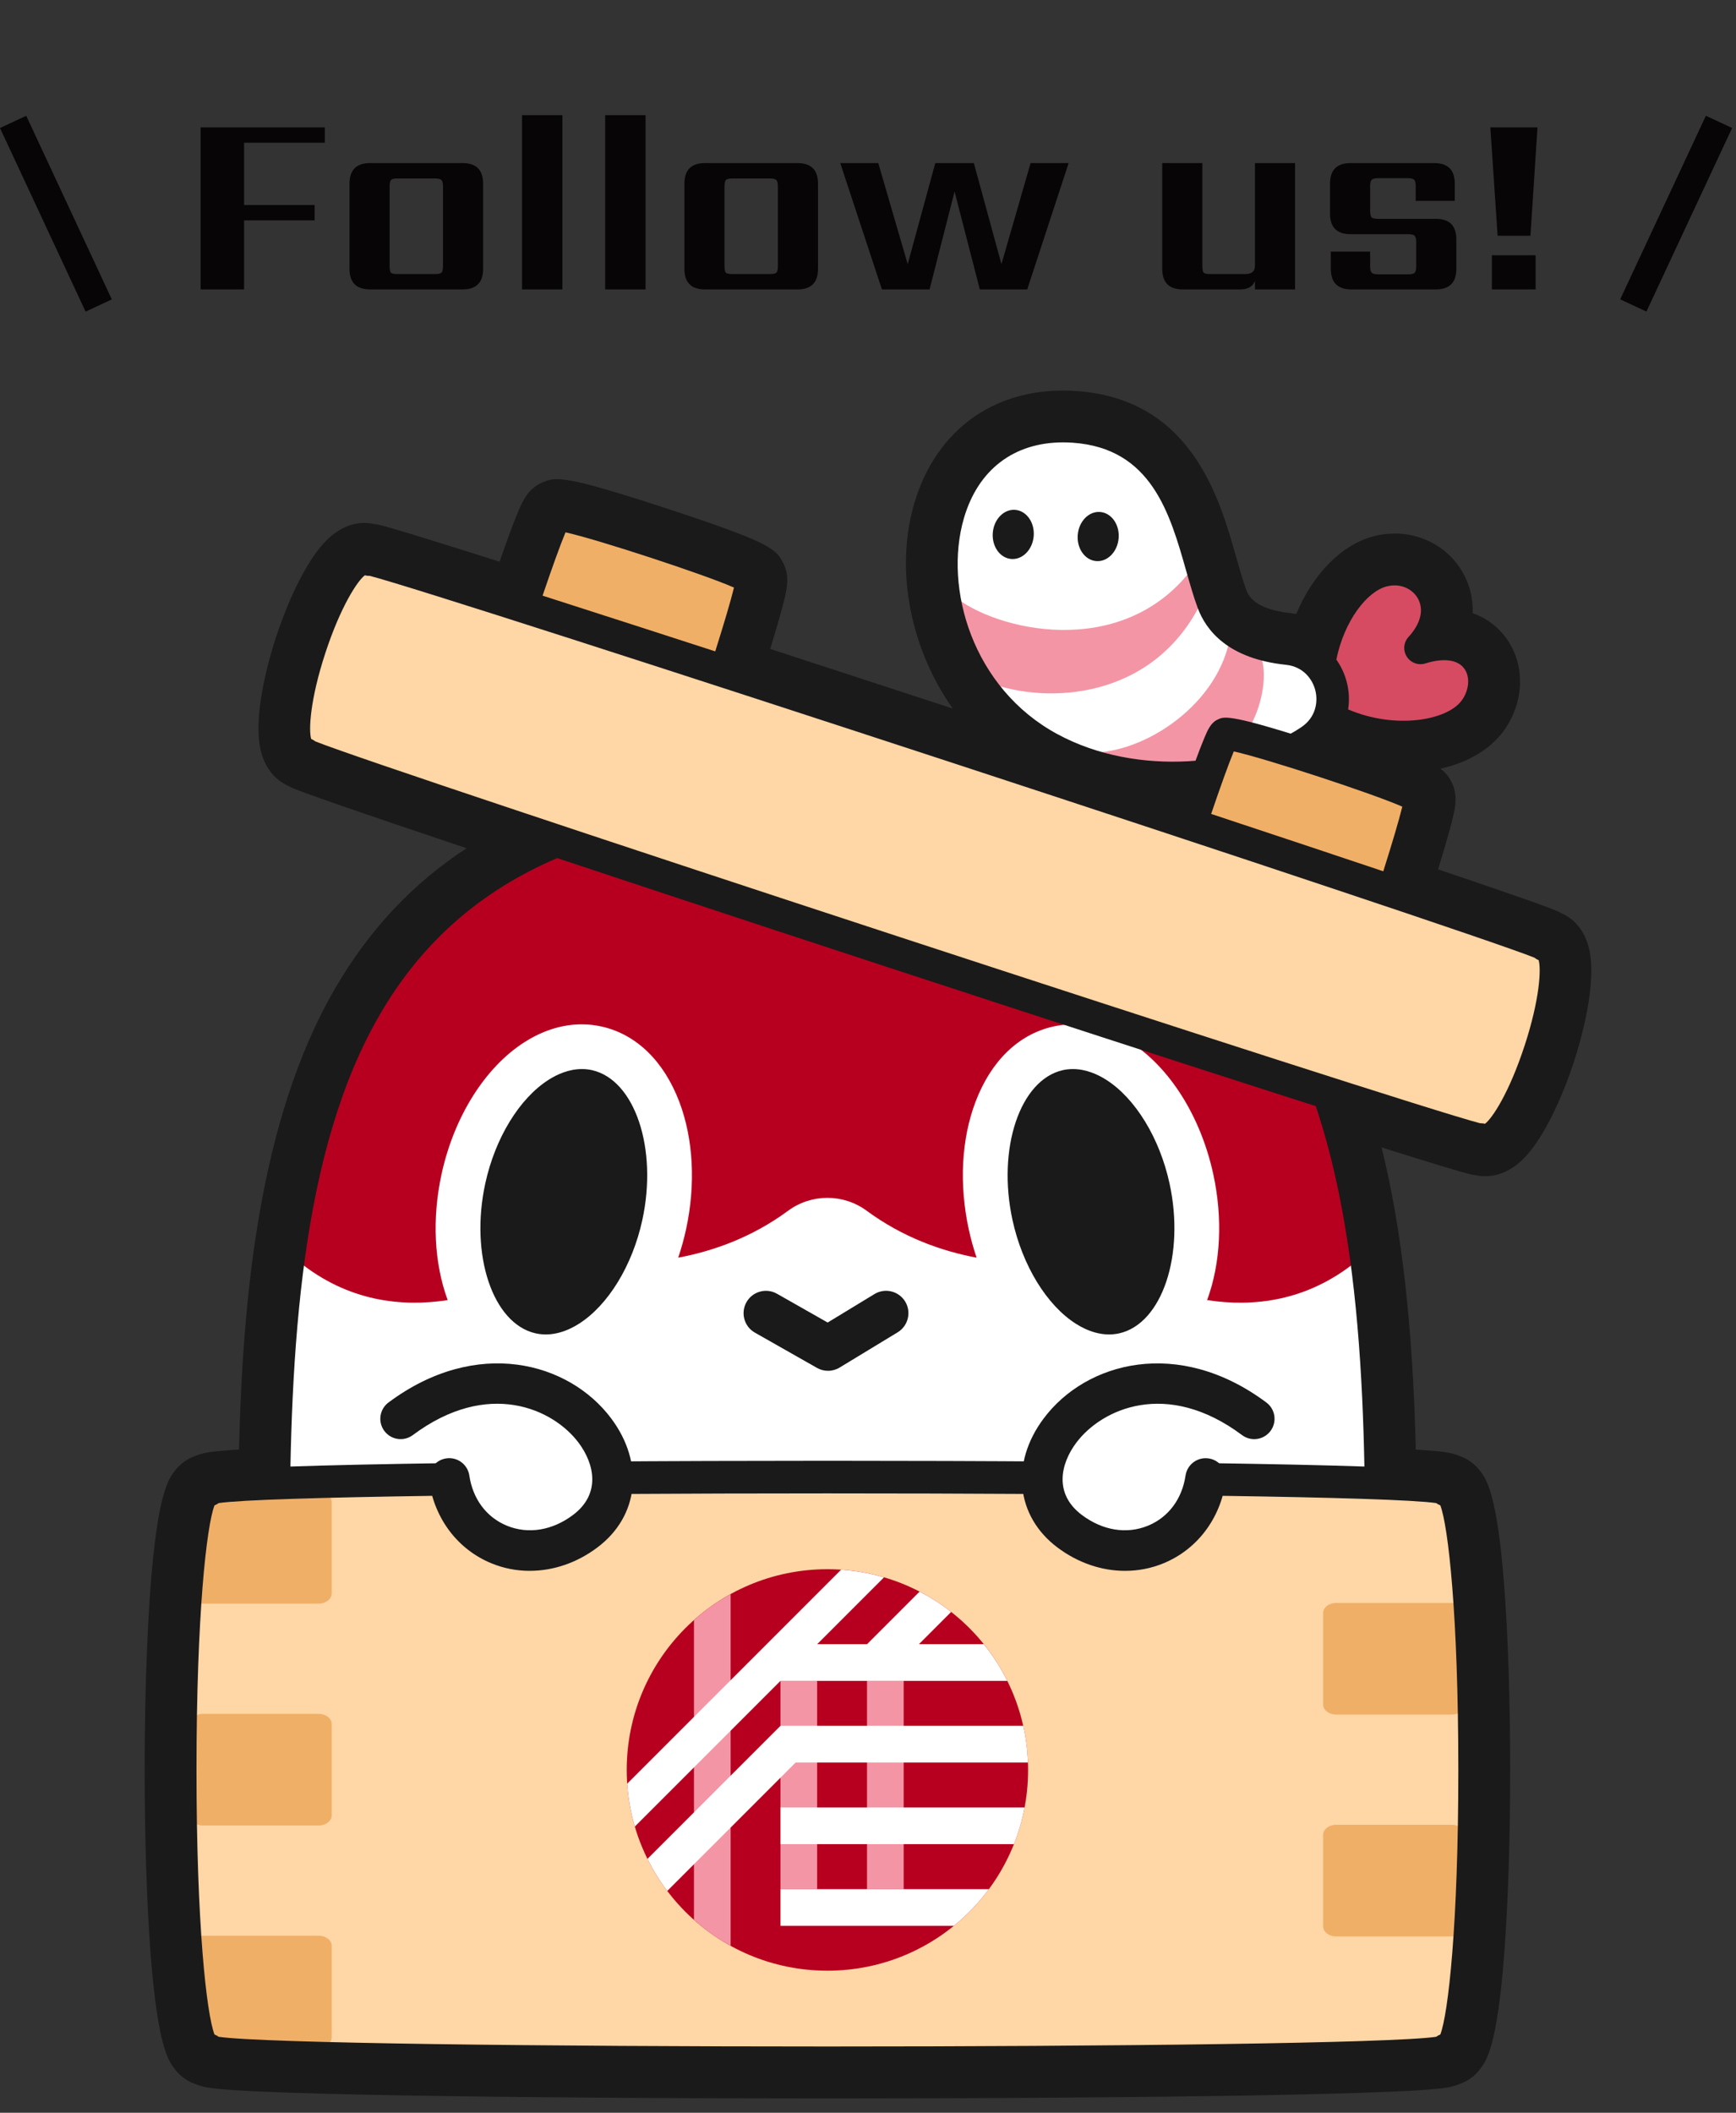<svg width="60" height="73" viewBox="0 0 60 73" fill="none" xmlns="http://www.w3.org/2000/svg">
<rect x="0" y="0" width="60" height="73" fill="#333333" stroke="none"/>
<path d="M54.907 32.721C54.721 32.023 54.299 31.701 53.968 31.553C53.905 31.518 53.838 31.486 53.767 31.457C53.676 31.42 53.552 31.372 53.387 31.311C53.09 31.202 52.65 31.046 52.081 30.849C51.456 30.633 50.658 30.36 49.703 30.038C49.797 29.731 49.883 29.448 49.957 29.194C50.074 28.794 50.161 28.473 50.215 28.241C50.292 27.916 50.408 27.428 50.139 26.969C50.057 26.819 49.968 26.694 49.783 26.56C50.734 26.347 51.504 25.894 51.965 25.26C52.688 24.268 52.727 22.982 52.065 22.059C51.773 21.652 51.375 21.355 50.899 21.185C50.916 20.675 50.791 20.174 50.532 19.74C49.918 18.709 48.696 18.22 47.492 18.525C46.389 18.804 45.383 19.818 44.803 21.213C44.746 21.204 44.689 21.195 44.632 21.189C43.323 21.053 43.136 20.548 43.074 20.382C42.956 20.061 42.843 19.662 42.722 19.238C42.145 17.201 41.178 13.791 37.208 13.511C35.868 13.417 34.642 13.726 33.663 14.405C32.684 15.085 31.969 16.123 31.595 17.408C30.924 19.712 31.473 22.423 32.928 24.481C30.742 23.765 28.624 23.074 26.62 22.422C26.708 22.133 26.788 21.866 26.859 21.624C26.976 21.225 27.063 20.904 27.118 20.671C27.194 20.347 27.31 19.859 27.041 19.4C26.799 18.951 26.539 18.715 23.04 17.569C19.541 16.422 19.193 16.459 18.732 16.677C18.243 16.887 18.047 17.349 17.917 17.656C17.823 17.877 17.703 18.187 17.561 18.577C17.471 18.824 17.372 19.103 17.266 19.408C16.31 19.104 15.504 18.851 14.866 18.654C14.288 18.474 13.842 18.34 13.542 18.253C13.373 18.204 13.245 18.169 13.15 18.146C13.077 18.127 13.005 18.114 12.935 18.106C12.579 18.028 12.048 18.037 11.484 18.49C10.49 19.287 9.746 21.382 9.542 22.005C9.337 22.628 8.697 24.756 9.026 25.988C9.213 26.686 9.635 27.007 9.966 27.155C10.028 27.19 10.096 27.222 10.167 27.251C10.257 27.288 10.381 27.336 10.547 27.396C10.842 27.505 11.281 27.661 11.853 27.859C12.867 28.21 14.303 28.697 16.125 29.308C14.256 30.531 12.765 32.12 11.589 34.139C8.911 38.735 8.387 45.015 8.26 50.085C7.987 50.101 7.757 50.118 7.574 50.136C7.32 50.16 7.005 50.191 6.712 50.321C6.459 50.412 6.233 50.578 6.056 50.802C5.829 51.092 5.449 51.577 5.202 54.847C5.072 56.576 5 58.817 5 61.157C5 63.496 5.072 65.737 5.202 67.466C5.449 70.735 5.829 71.221 6.056 71.511C6.233 71.735 6.459 71.9 6.712 71.992C7.005 72.122 7.32 72.153 7.575 72.177C7.907 72.21 8.389 72.24 9.008 72.267C10.153 72.318 11.798 72.363 13.897 72.4C17.783 72.468 23.006 72.505 28.604 72.505C34.201 72.505 39.421 72.468 43.303 72.4C45.4 72.363 47.044 72.318 48.188 72.267C48.807 72.24 49.289 72.209 49.62 72.177C49.875 72.153 50.189 72.122 50.484 71.992C50.736 71.901 50.963 71.735 51.139 71.511C51.367 71.221 51.746 70.737 51.993 67.467C52.123 65.738 52.195 63.497 52.195 61.157C52.195 58.817 52.123 56.577 51.993 54.848C51.746 51.578 51.367 51.093 51.139 50.804C50.963 50.58 50.737 50.413 50.484 50.323C50.189 50.192 49.875 50.162 49.62 50.137C49.439 50.12 49.209 50.103 48.934 50.086C48.825 45.803 48.446 42.448 47.75 39.645C48.249 39.802 48.69 39.94 49.068 40.057C49.645 40.235 50.09 40.37 50.392 40.457C50.561 40.507 50.689 40.542 50.783 40.565C50.857 40.583 50.929 40.596 50.999 40.605C51.11 40.629 51.223 40.641 51.336 40.641C51.727 40.641 52.102 40.499 52.45 40.221C53.444 39.424 54.188 37.329 54.392 36.706C54.596 36.083 55.237 33.954 54.907 32.723V32.721Z" fill="#1A1A1A"/>
<path d="M47.742 53.296C47.742 68.338 9.452 68.338 9.452 53.296C9.452 38.255 11.824 27.5 28.597 27.5C45.37 27.5 47.742 38.256 47.742 53.296Z" fill="white"/>
<path d="M28.619 47.364C28.488 47.364 28.356 47.331 28.238 47.264L26.091 46.045C25.72 45.835 25.59 45.363 25.8 44.992C26.01 44.62 26.482 44.491 26.854 44.701L28.606 45.696L30.224 44.712C30.588 44.491 31.064 44.607 31.285 44.971C31.506 45.336 31.39 45.811 31.026 46.033L29.02 47.251C28.897 47.326 28.758 47.364 28.619 47.364V47.364Z" fill="#1A1A1A"/>
<path d="M28.597 27.5C14.183 27.5 12.315 33.841 10.329 43.593C12.039 44.975 13.896 45.164 15.473 44.921C15.003 43.643 14.928 42.099 15.262 40.564C15.696 38.576 16.77 36.871 18.136 36.003C19.003 35.453 19.928 35.27 20.812 35.473C21.998 35.745 22.944 36.666 23.477 38.066C23.966 39.355 24.049 40.924 23.71 42.484C23.637 42.816 23.547 43.141 23.44 43.455C24.656 43.227 25.993 42.752 27.24 41.833C28.046 41.24 29.148 41.24 29.954 41.833C31.202 42.752 32.539 43.227 33.754 43.455C33.647 43.141 33.557 42.816 33.484 42.484C33.145 40.924 33.227 39.355 33.718 38.066C34.249 36.666 35.196 35.745 36.382 35.473C37.266 35.27 38.192 35.453 39.058 36.003C40.425 36.871 41.499 38.575 41.932 40.564C42.266 42.099 42.19 43.643 41.721 44.921C43.298 45.164 45.155 44.975 46.865 43.593C44.879 33.841 43.011 27.5 28.597 27.5Z" fill="#B7001F"/>
<path d="M28.597 65.139C23.492 65.139 18.725 64.114 15.174 62.255C11.062 60.101 8.889 57.003 8.889 53.297C8.889 46.441 9.286 39.416 12.165 34.475C13.62 31.978 15.591 30.157 18.192 28.91C20.956 27.584 24.36 26.939 28.597 26.939C32.834 26.939 36.237 27.584 39.002 28.91C41.602 30.157 43.574 31.978 45.029 34.475C47.908 39.416 48.304 46.441 48.304 53.297C48.304 57.004 46.132 60.102 42.02 62.255C38.469 64.114 33.702 65.139 28.597 65.139ZM28.597 28.062C20.822 28.062 15.91 30.279 13.136 35.041C10.392 39.751 10.014 46.599 10.014 53.297C10.014 57.419 13.103 59.902 15.695 61.259C19.089 63.037 23.671 64.015 28.598 64.015C33.524 64.015 38.106 63.036 41.5 61.259C44.092 59.902 47.181 57.419 47.181 53.297C47.181 46.599 46.803 39.752 44.059 35.041C41.285 30.28 36.372 28.062 28.598 28.062H28.597Z" fill="#1A1A1A"/>
<path d="M49.974 70.825C51.296 71.424 5.899 71.424 7.221 70.825C5.898 71.424 5.898 50.886 7.221 51.485C5.898 50.886 51.296 50.886 49.974 51.485C51.296 50.886 51.296 71.424 49.974 70.825Z" fill="#FFD6A5"/>
<path d="M11.464 55.059V51.901C11.464 51.708 11.263 51.551 11.015 51.551H7.013C6.765 51.551 6.564 51.708 6.564 51.901V55.059C6.564 55.252 6.765 55.408 7.013 55.408H11.015C11.263 55.408 11.464 55.252 11.464 55.059Z" fill="#F0AF67"/>
<path d="M50.63 58.892V55.734C50.63 55.541 50.429 55.384 50.181 55.384H46.179C45.931 55.384 45.73 55.541 45.73 55.734V58.892C45.73 59.085 45.931 59.241 46.179 59.241H50.181C50.429 59.241 50.63 59.085 50.63 58.892Z" fill="#F0AF67"/>
<path d="M11.464 62.724V59.566C11.464 59.373 11.263 59.217 11.015 59.217H7.013C6.765 59.217 6.564 59.373 6.564 59.566V62.724C6.564 62.917 6.765 63.074 7.013 63.074H11.015C11.263 63.074 11.464 62.917 11.464 62.724Z" fill="#F0AF67"/>
<path d="M50.63 66.558V63.4C50.63 63.207 50.429 63.05 50.181 63.05H46.179C45.931 63.05 45.73 63.207 45.73 63.4V66.558C45.73 66.751 45.931 66.907 46.179 66.907H50.181C50.429 66.907 50.63 66.751 50.63 66.558Z" fill="#F0AF67"/>
<path d="M11.464 70.39V67.233C11.464 67.039 11.263 66.883 11.015 66.883H7.013C6.765 66.883 6.564 67.039 6.564 67.233V70.39C6.564 70.583 6.765 70.74 7.013 70.74H11.015C11.263 70.74 11.464 70.583 11.464 70.39Z" fill="#F0AF67"/>
<path d="M28.603 71.835C23.01 71.835 17.791 71.798 13.908 71.73C11.816 71.694 10.178 71.649 9.037 71.598C8.43 71.571 7.959 71.541 7.638 71.51C7.386 71.486 7.129 71.461 6.937 71.359C6.804 71.312 6.68 71.223 6.581 71.096C6.437 70.912 6.099 70.481 5.868 67.413C5.739 65.7 5.668 63.477 5.668 61.154C5.668 58.831 5.739 56.608 5.868 54.895C6.099 51.828 6.437 51.397 6.581 51.212C6.681 51.086 6.804 50.997 6.937 50.949C7.129 50.847 7.386 50.822 7.638 50.798C7.959 50.767 8.43 50.737 9.037 50.71C10.178 50.659 11.816 50.614 13.908 50.578C17.789 50.51 23.006 50.473 28.597 50.473H28.603C34.194 50.473 39.41 50.51 43.29 50.578C45.38 50.614 47.018 50.659 48.158 50.71C48.766 50.737 49.236 50.767 49.556 50.798C49.809 50.822 50.066 50.847 50.258 50.949C50.391 50.996 50.514 51.085 50.613 51.212C50.758 51.396 51.096 51.827 51.327 54.895C51.456 56.608 51.527 58.831 51.527 61.154C51.527 63.477 51.456 65.7 51.327 67.413C51.096 70.48 50.757 70.911 50.613 71.096C50.514 71.222 50.391 71.312 50.258 71.359C50.066 71.461 49.809 71.486 49.556 71.51C49.236 71.541 48.766 71.571 48.158 71.598C47.018 71.649 45.381 71.694 43.29 71.73C39.41 71.798 34.194 71.835 28.603 71.835ZM49.74 71.336C49.74 71.336 49.741 71.336 49.742 71.336C49.742 71.336 49.742 71.336 49.74 71.336ZM7.453 71.336C7.453 71.336 7.452 71.336 7.452 71.336C7.452 71.336 7.452 71.336 7.453 71.336ZM7.558 70.375C10.64 70.822 46.554 70.822 49.636 70.375C49.681 70.342 49.729 70.316 49.78 70.297C50.055 69.59 50.403 66.492 50.403 61.155C50.403 55.818 50.054 52.72 49.78 52.012C49.728 51.993 49.68 51.967 49.636 51.934C48.096 51.711 38.345 51.599 28.597 51.599C18.85 51.599 9.099 51.711 7.558 51.934C7.513 51.967 7.465 51.993 7.414 52.012C7.139 52.72 6.791 55.818 6.791 61.155C6.791 66.492 7.139 69.59 7.414 70.297C7.466 70.316 7.514 70.342 7.558 70.375ZM7.452 50.973C7.452 50.973 7.452 50.973 7.454 50.973C7.454 50.973 7.453 50.973 7.452 50.973ZM49.742 50.973C49.742 50.973 49.742 50.973 49.74 50.973C49.74 50.973 49.741 50.973 49.742 50.973Z" fill="#1A1A1A"/>
<path d="M43.348 49.023C38.551 45.445 33.999 50.68 36.971 52.909C38.884 54.344 41.335 53.334 41.668 51.086" fill="white"/>
<path d="M38.883 54.276C38.075 54.276 37.259 54.001 36.55 53.47C35.111 52.391 34.914 50.557 36.072 49.01C37.536 47.052 40.731 46.194 43.768 48.459C44.08 48.691 44.143 49.131 43.912 49.442C43.68 49.754 43.239 49.817 42.929 49.586C40.324 47.642 38.073 48.68 37.197 49.851C36.653 50.578 36.419 51.616 37.393 52.346C38.109 52.884 38.942 53.018 39.679 52.715C40.382 52.426 40.854 51.794 40.975 50.983C41.032 50.599 41.389 50.334 41.772 50.391C42.156 50.447 42.421 50.804 42.364 51.188C42.173 52.483 41.369 53.539 40.214 54.014C39.788 54.19 39.337 54.276 38.885 54.276L38.883 54.276Z" fill="#1A1A1A"/>
<path d="M13.845 49.023C18.642 45.445 23.195 50.68 20.222 52.909C18.309 54.344 15.858 53.334 15.525 51.086" fill="white"/>
<path d="M18.311 54.276C17.858 54.276 17.409 54.19 16.982 54.014C15.826 53.539 15.023 52.483 14.831 51.188C14.774 50.805 15.039 50.447 15.423 50.39C15.807 50.333 16.164 50.598 16.221 50.982C16.341 51.794 16.814 52.426 17.517 52.715C18.253 53.018 19.086 52.883 19.803 52.346C20.777 51.615 20.543 50.578 19.999 49.851C19.122 48.679 16.873 47.642 14.266 49.586C13.955 49.817 13.516 49.753 13.284 49.442C13.052 49.131 13.116 48.691 13.427 48.459C16.465 46.193 19.659 47.052 21.124 49.009C22.281 50.556 22.084 52.391 20.645 53.469C19.937 54.001 19.12 54.275 18.312 54.275L18.311 54.276Z" fill="#1A1A1A"/>
<path d="M47.793 19.716C49.215 19.357 50.43 20.936 49.096 22.387C51.106 21.757 51.778 23.428 50.971 24.537C50.204 25.591 47.641 25.921 45.598 24.622C45.209 22.233 46.528 20.036 47.793 19.716Z" fill="#D64B62"/>
<path d="M45.285 25.596C46.637 24.692 46.123 22.581 44.504 22.412C43.36 22.293 42.313 21.869 41.92 20.808C41.164 18.763 40.908 15.004 37.12 14.737C31.322 14.328 31.014 23.012 36.275 25.858C39.33 27.511 43.234 26.967 45.284 25.596H45.285Z" fill="white"/>
<path d="M32.931 20.563C34.377 21.795 38.743 22.82 41.154 19.713L41.458 20.927C39.797 24.141 36.241 24.347 34.206 23.597L32.931 20.563Z" fill="#F495A5"/>
<path d="M37.452 25.996C39.345 26.158 42.004 24.479 42.489 22.142L43.551 22.627C44.006 23.538 43.308 26.633 40.729 26.572L37.452 25.996Z" fill="#F495A5"/>
<path d="M51.523 22.448C51.206 22.007 50.722 21.753 50.141 21.701C50.328 21.075 50.206 20.495 49.959 20.082C49.496 19.306 48.57 18.94 47.655 19.172C46.863 19.372 46.084 20.109 45.572 21.144C45.432 21.426 45.317 21.721 45.225 22.023C45.018 21.936 44.796 21.877 44.561 21.853C43.419 21.734 42.707 21.317 42.447 20.613C42.319 20.267 42.203 19.855 42.079 19.42C41.482 17.311 40.663 14.423 37.16 14.176C34.748 14.007 32.907 15.284 32.234 17.594C31.404 20.447 32.589 24.503 36.008 26.353C37.433 27.124 39.012 27.448 40.522 27.448C42.496 27.448 44.353 26.895 45.596 26.064C45.813 25.919 45.998 25.743 46.15 25.546C46.929 25.879 47.739 26.032 48.493 26.032C49.778 26.032 50.899 25.591 51.425 24.869C51.977 24.109 52.016 23.137 51.522 22.449L51.523 22.448ZM44.972 25.129C43.023 26.432 39.337 26.876 36.543 25.364C33.623 23.785 32.609 20.333 33.314 17.908C33.803 16.227 35.043 15.285 36.742 15.285C36.853 15.285 36.967 15.289 37.081 15.297C39.797 15.488 40.435 17.74 40.998 19.726C41.128 20.183 41.251 20.615 41.394 21.002C41.683 21.785 42.448 22.762 44.445 22.97C45.048 23.033 45.365 23.47 45.462 23.858C45.559 24.249 45.481 24.789 44.972 25.128V25.129ZM50.517 24.206C50.024 24.883 48.248 25.216 46.594 24.512C46.641 24.213 46.63 23.899 46.552 23.588C46.479 23.294 46.354 23.025 46.187 22.792C46.458 21.451 47.248 20.433 47.93 20.261C48.426 20.135 48.821 20.369 48.993 20.657C49.225 21.047 49.112 21.539 48.682 22.007C48.51 22.194 48.485 22.473 48.621 22.688C48.758 22.903 49.021 22.999 49.264 22.923C49.895 22.725 50.386 22.791 50.61 23.104C50.818 23.393 50.779 23.846 50.518 24.206H50.517Z" fill="#1A1A1A"/>
<path d="M38.663 18.595C38.701 18.127 38.415 17.721 38.024 17.69C37.634 17.658 37.287 18.013 37.249 18.481C37.211 18.95 37.497 19.355 37.888 19.387C38.278 19.418 38.625 19.064 38.663 18.595Z" fill="#1A1A1A"/>
<path d="M35.727 18.522C35.765 18.054 35.479 17.648 35.088 17.617C34.698 17.585 34.351 17.94 34.313 18.408C34.275 18.877 34.561 19.282 34.951 19.314C35.342 19.345 35.689 18.991 35.727 18.522Z" fill="#1A1A1A"/>
<path d="M25.96 20.018C26.246 19.847 19.107 17.507 19.237 17.814C19.107 17.508 17.971 20.945 18.258 20.773C17.971 20.944 25.111 23.284 24.981 22.976C25.11 23.283 26.246 19.846 25.96 20.018Z" fill="#F0AF67"/>
<path d="M49.058 27.588C49.344 27.417 42.205 25.077 42.334 25.385C42.205 25.078 40.941 28.427 41.228 28.256C40.941 28.427 48.081 30.767 47.951 30.46C48.08 30.767 49.344 27.417 49.058 27.588Z" fill="#F0AF67"/>
<path d="M53.381 32.65C54.706 32.854 11.567 18.716 12.755 19.336C11.567 18.716 9.227 25.854 10.552 26.058C9.227 25.855 52.367 39.992 51.178 39.373C52.367 39.992 54.706 32.855 53.381 32.65Z" fill="#FFD6A5"/>
<path d="M54.263 32.893C54.141 32.436 53.877 32.238 53.671 32.152C53.624 32.125 53.572 32.098 53.513 32.074C53.431 32.04 53.314 31.995 53.157 31.938C52.864 31.83 52.429 31.676 51.862 31.48C51.102 31.216 50.099 30.875 48.872 30.462C49.042 29.92 49.194 29.424 49.316 29.008C49.429 28.619 49.513 28.309 49.566 28.087C49.626 27.832 49.693 27.551 49.57 27.322C49.566 27.314 49.562 27.307 49.559 27.299C49.446 27.089 49.339 26.889 45.93 25.772C42.521 24.654 42.317 24.752 42.101 24.855C42.1 24.855 42.099 24.856 42.098 24.857C41.852 24.959 41.739 25.226 41.629 25.486C41.54 25.697 41.424 25.997 41.285 26.378C41.14 26.775 40.974 27.25 40.796 27.771C38.452 26.996 35.91 26.159 33.278 25.296C30.657 24.438 28.124 23.611 25.786 22.852C25.952 22.325 26.099 21.842 26.217 21.436C26.331 21.047 26.415 20.737 26.467 20.515C26.528 20.26 26.595 19.979 26.471 19.75C26.467 19.743 26.464 19.736 26.46 19.729C26.347 19.518 26.24 19.318 22.831 18.201C19.422 17.084 19.218 17.181 19.002 17.285C18.994 17.288 18.987 17.291 18.98 17.296C18.745 17.407 18.633 17.673 18.531 17.915C18.441 18.125 18.326 18.424 18.187 18.804C18.038 19.212 17.867 19.702 17.684 20.24C16.448 19.846 15.437 19.528 14.667 19.29C14.095 19.113 13.654 18.979 13.356 18.893C13.195 18.846 13.075 18.813 12.989 18.792C12.926 18.777 12.869 18.767 12.815 18.762C12.598 18.709 12.269 18.713 11.899 19.009C10.684 19.983 9.266 24.308 9.67 25.813C9.792 26.27 10.055 26.469 10.262 26.554C10.308 26.582 10.36 26.608 10.42 26.633C10.502 26.667 10.618 26.712 10.776 26.769C11.068 26.877 11.503 27.03 12.07 27.226C13.141 27.597 14.69 28.122 16.673 28.786C20.358 30.02 25.323 31.662 30.653 33.409C35.978 35.154 40.945 36.767 44.639 37.951C46.627 38.589 48.184 39.081 49.264 39.416C49.837 39.593 50.278 39.727 50.576 39.813C50.737 39.859 50.857 39.892 50.944 39.914C51.006 39.929 51.064 39.939 51.117 39.944C51.18 39.959 51.253 39.97 51.333 39.97C51.529 39.97 51.771 39.907 52.033 39.697C53.249 38.722 54.666 34.398 54.263 32.893V32.893ZM42.644 25.963C43.763 26.212 47.417 27.41 48.466 27.871C48.361 28.311 48.111 29.151 47.809 30.105C47.629 30.044 47.447 29.983 47.259 29.92C45.672 29.389 43.848 28.781 41.86 28.123C42.178 27.188 42.47 26.375 42.643 25.962L42.644 25.963ZM19.546 18.393C20.664 18.642 24.319 19.84 25.368 20.301C25.264 20.736 25.017 21.564 24.72 22.506C22.723 21.859 20.889 21.267 19.293 20.755C19.109 20.696 18.93 20.638 18.753 20.581C19.074 19.634 19.37 18.809 19.546 18.392V18.393ZM52.688 36.145C52.157 37.767 51.57 38.648 51.324 38.829C51.276 38.817 51.227 38.81 51.179 38.81C51.172 38.81 51.164 38.81 51.157 38.81C48.605 38.16 13.343 26.604 10.901 25.617C10.858 25.583 10.809 25.555 10.756 25.534C10.664 25.242 10.713 24.184 11.245 22.562C11.777 20.941 12.363 20.059 12.61 19.878C12.665 19.893 12.721 19.899 12.777 19.896C15.329 20.547 50.59 32.102 53.032 33.089C53.076 33.124 53.124 33.153 53.178 33.173C53.27 33.465 53.221 34.523 52.689 36.144L52.688 36.145Z" fill="#1A1A1A"/>
<path d="M28.597 68.091C32.428 68.091 35.533 64.986 35.533 61.155C35.533 57.325 32.428 54.219 28.597 54.219C24.767 54.219 21.661 57.325 21.661 61.155C21.661 64.986 24.767 68.091 28.597 68.091Z" fill="#B7001F"/>
<path d="M25.252 55.079C24.795 55.33 24.37 55.632 23.985 55.976V66.335C24.371 66.679 24.796 66.981 25.252 67.232V55.079Z" fill="#F495A5"/>
<path d="M31.233 58.075H29.966V65.273H31.233V58.075Z" fill="#F495A5"/>
<path d="M28.242 58.075H26.975V65.273H28.242V58.075Z" fill="#F495A5"/>
<path d="M26.975 65.274V66.541H32.967C33.422 66.171 33.829 65.745 34.178 65.274H26.975Z" fill="white"/>
<path d="M35.412 62.452H26.975V63.719H35.044C35.205 63.314 35.329 62.89 35.412 62.452Z" fill="white"/>
<path d="M35.365 59.63H26.975L22.378 64.228C22.572 64.619 22.801 64.99 23.062 65.335L26.976 61.422L27.5 60.897H35.528C35.512 60.463 35.457 60.04 35.365 59.63Z" fill="white"/>
<path d="M21.941 63.111L26.975 58.077H34.813C34.589 57.624 34.316 57.199 34.002 56.81H31.759L32.874 55.695C32.535 55.429 32.169 55.194 31.783 54.993L29.967 56.81H28.243L30.553 54.5C30.078 54.361 29.582 54.271 29.071 54.236L25.23 58.077L23.985 59.322L21.677 61.63C21.712 62.141 21.802 62.637 21.941 63.111V63.111Z" fill="white"/>
<path d="M20.11 36.938C19.654 36.938 19.248 37.126 18.964 37.307C17.953 37.948 17.113 39.322 16.772 40.892C16.235 43.359 17.029 45.73 18.506 46.068C19.103 46.205 19.652 45.965 20.008 45.739C21.019 45.098 21.859 43.724 22.2 42.154C22.738 39.686 21.944 37.316 20.467 36.977C20.346 36.949 20.226 36.938 20.11 36.938Z" fill="#1A1A1A"/>
<path d="M37.084 36.938C36.968 36.938 36.849 36.949 36.727 36.977C35.251 37.316 34.457 39.686 34.994 42.154C35.336 43.724 36.176 45.098 37.186 45.739C37.541 45.964 38.091 46.205 38.689 46.068C40.166 45.73 40.959 43.359 40.422 40.892C40.08 39.322 39.24 37.948 38.23 37.307C37.947 37.127 37.54 36.938 37.084 36.938Z" fill="#1A1A1A"/>
<path d="M11.226 4.933H8.436V7.084H10.875V7.615H8.436V10H6.933V4.402H11.226V4.933ZM15.311 9.19V6.445C15.311 6.331 15.293 6.256 15.257 6.22C15.221 6.184 15.146 6.166 15.032 6.166H13.745C13.625 6.166 13.547 6.184 13.511 6.22C13.481 6.256 13.466 6.331 13.466 6.445V9.19C13.466 9.31 13.481 9.388 13.511 9.424C13.547 9.454 13.625 9.469 13.745 9.469H15.032C15.146 9.469 15.221 9.454 15.257 9.424C15.293 9.388 15.311 9.31 15.311 9.19ZM12.791 5.635H15.986C16.46 5.635 16.697 5.872 16.697 6.346V9.289C16.697 9.763 16.46 10 15.986 10H12.791C12.317 10 12.08 9.763 12.08 9.289V6.346C12.08 5.872 12.317 5.635 12.791 5.635ZM19.437 10H18.042V3.979H19.437V10ZM22.311 10H20.916V3.979H22.311V10ZM26.886 9.19V6.445C26.886 6.331 26.868 6.256 26.832 6.22C26.796 6.184 26.721 6.166 26.607 6.166H25.32C25.2 6.166 25.122 6.184 25.086 6.22C25.056 6.256 25.041 6.331 25.041 6.445V9.19C25.041 9.31 25.056 9.388 25.086 9.424C25.122 9.454 25.2 9.469 25.32 9.469H26.607C26.721 9.469 26.796 9.454 26.832 9.424C26.868 9.388 26.886 9.31 26.886 9.19ZM24.366 5.635H27.561C28.035 5.635 28.272 5.872 28.272 6.346V9.289C28.272 9.763 28.035 10 27.561 10H24.366C23.892 10 23.655 9.763 23.655 9.289V6.346C23.655 5.872 23.892 5.635 24.366 5.635ZM35.62 5.635H36.934L35.503 10H33.865L32.992 6.616L32.128 10H30.481L29.041 5.635H30.355L31.372 9.127L32.326 5.635H33.658L34.612 9.127L35.62 5.635ZM43.374 5.635H44.76V10H43.374V9.703C43.302 9.901 43.131 10 42.861 10H40.881C40.407 10 40.17 9.763 40.17 9.289V5.635H41.556V9.19C41.556 9.31 41.571 9.388 41.601 9.424C41.637 9.454 41.715 9.469 41.835 9.469H43.05C43.266 9.469 43.374 9.373 43.374 9.181V5.635ZM48.948 9.199V8.371C48.948 8.257 48.93 8.182 48.894 8.146C48.864 8.11 48.789 8.092 48.669 8.092H46.68C46.206 8.092 45.969 7.855 45.969 7.381V6.346C45.969 5.872 46.206 5.635 46.68 5.635H49.569C50.043 5.635 50.28 5.872 50.28 6.346V6.94H48.93V6.436C48.93 6.316 48.912 6.241 48.876 6.211C48.846 6.175 48.771 6.157 48.651 6.157H47.634C47.52 6.157 47.445 6.175 47.409 6.211C47.373 6.241 47.355 6.316 47.355 6.436V7.282C47.355 7.402 47.373 7.48 47.409 7.516C47.445 7.546 47.52 7.561 47.634 7.561H49.623C50.097 7.561 50.334 7.798 50.334 8.272V9.289C50.334 9.763 50.097 10 49.623 10H46.707C46.233 10 45.996 9.763 45.996 9.289V8.695H47.355V9.199C47.355 9.313 47.373 9.388 47.409 9.424C47.445 9.46 47.52 9.478 47.634 9.478H48.669C48.789 9.478 48.864 9.46 48.894 9.424C48.93 9.388 48.948 9.313 48.948 9.199ZM51.51 4.402H53.139L52.895 8.146H51.761L51.51 4.402ZM51.563 10V8.821H53.075V10H51.563Z" fill="#070505"/>
<rect y="4.423" width="1" height="7" transform="rotate(-25 0 4.423)" fill="#070505"/>
<rect width="1" height="7" transform="matrix(-0.906 -0.423 -0.423 0.906 59.865 4.423)" fill="#070505"/>
</svg>
